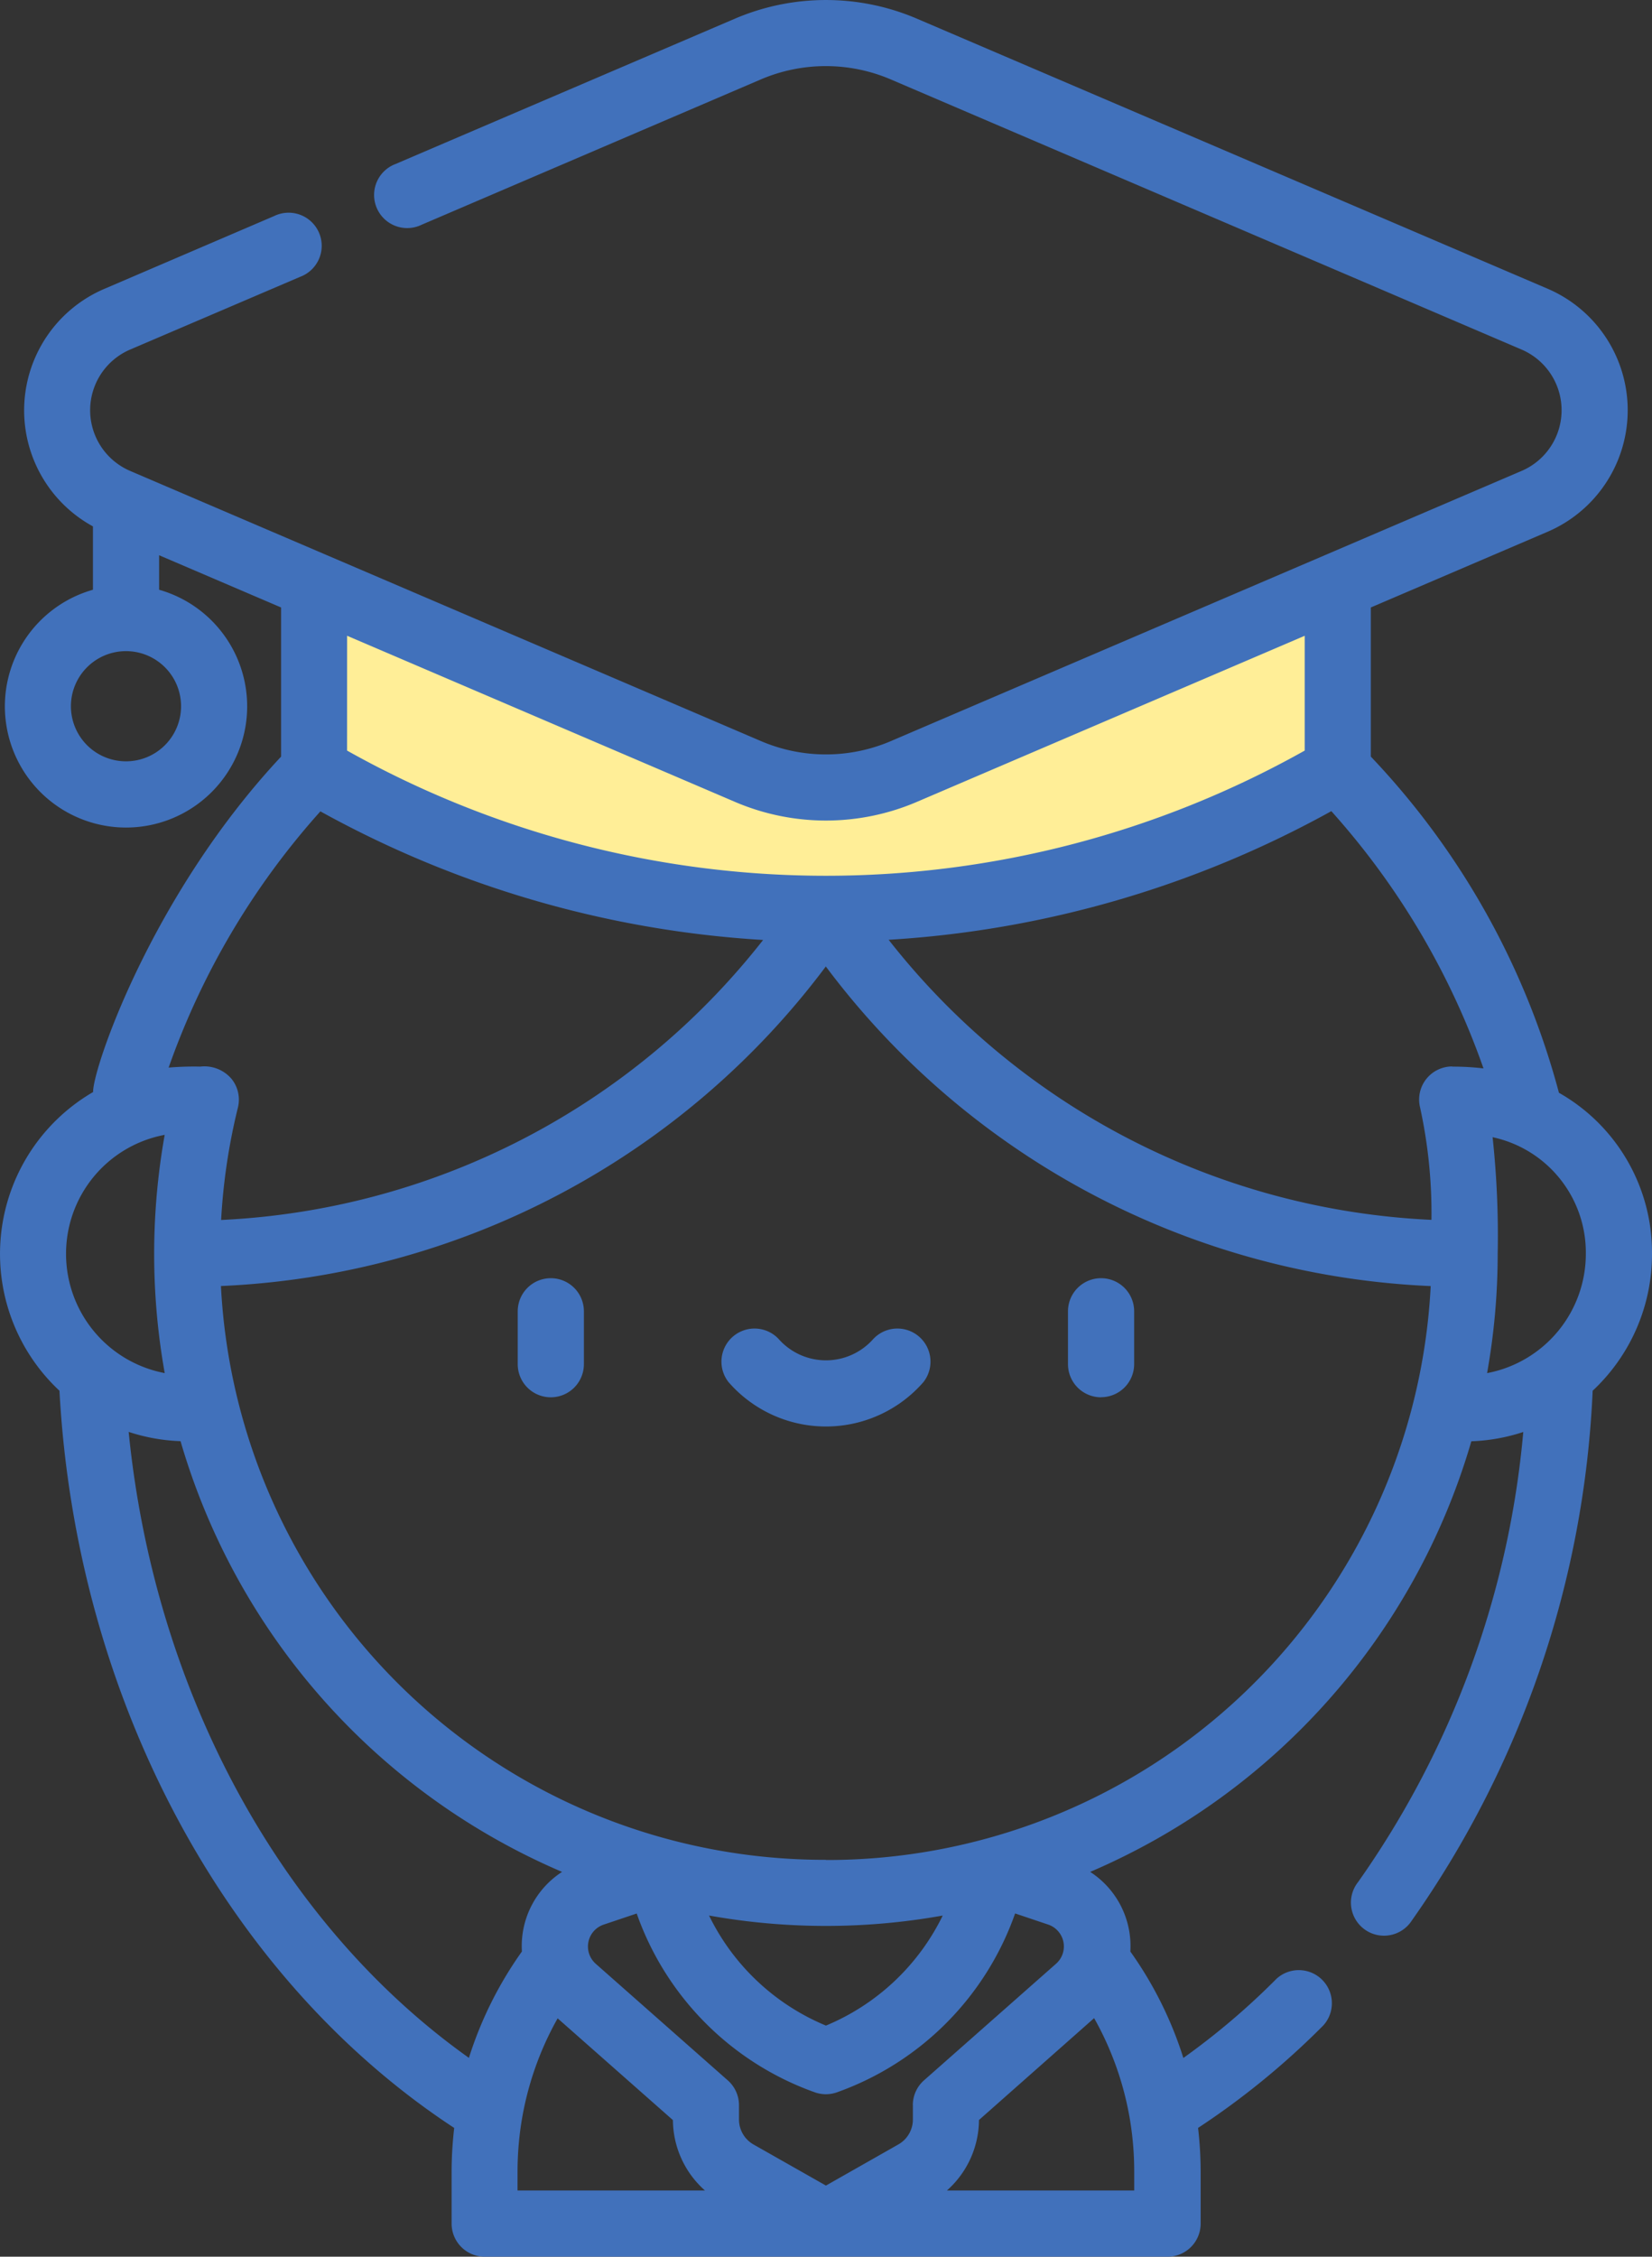 <svg xmlns="http://www.w3.org/2000/svg" width="54.928" height="75" viewBox="0 0 54.928 75"><rect x="0" y="0" width="54.928" height="75" fill="#333333" stroke="none"/><defs><style>.a{fill:#ffee97;}.b{fill:#4171bb;}</style></defs><g transform="translate(-0.004 0)"><path class="a" d="M81.476,23.121v5.433s13.53,10.547,32.813.746a6.517,6.517,0,0,0,.852-3.3V22.375L99.054,29.3H97.03Z" transform="translate(-70.417 -3.305)"/><path class="b" d="M187.15,290a1.1,1.1,0,0,0-1.1,1.1v1.758a1.1,1.1,0,0,0,2.2,0V291.1A1.1,1.1,0,0,0,187.15,290Z" transform="translate(-168.832 -247.52)"/><path class="b" d="M312.048,293.955a1.1,1.1,0,0,0,1.1-1.1V291.1a1.1,1.1,0,0,0-2.2,0v1.758a1.1,1.1,0,0,0,1.1,1.1Z" transform="translate(-275.434 -247.52)"/><path class="b" d="M237.129,301.516a2.1,2.1,0,0,1-3.167,0,1.1,1.1,0,0,0-1.656,1.444,4.295,4.295,0,0,0,6.48,0,1.1,1.1,0,0,0-1.656-1.444Z" transform="translate(-208.079 -257.027)"/><path class="b" d="M120.336,36.312a25.864,25.864,0,0,0-6.253-11.167V20.189l5.875-2.515a4.394,4.394,0,0,0,0-8.08L98.992.621a7.69,7.69,0,0,0-6.053,0L81.659,5.449a1.1,1.1,0,1,0,.865,2.02L93.8,2.64a5.494,5.494,0,0,1,4.323,0l20.965,8.974a2.194,2.194,0,0,1,0,4.04L98.127,24.629a5.487,5.487,0,0,1-4.323,0L72.839,15.654a2.194,2.194,0,0,1,0-4.04L78.484,9.2a1.1,1.1,0,1,0-.865-2.02L71.974,9.6a4.392,4.392,0,0,0-.38,7.894V19.6a4.028,4.028,0,1,0,2.2,0V18.453l4.056,1.736v4.957c-4.312,4.606-6.27,10.394-6.25,11.147a6.221,6.221,0,0,0-1.119,9.927c.555,10.242,5.534,19.524,13.125,24.5a12.733,12.733,0,0,0-.086,1.452V73.9a1.1,1.1,0,0,0,1.1,1.1h22.705a1.1,1.1,0,0,0,1.1-1.1V72.17a12.728,12.728,0,0,0-.086-1.45,25.99,25.99,0,0,0,4.168-3.41,1.1,1.1,0,0,0-1.557-1.55,24.011,24.011,0,0,1-3.1,2.635,12.642,12.642,0,0,0-1.763-3.538,2.936,2.936,0,0,0-1.335-2.646A22.361,22.361,0,0,0,117.425,47.9a6.2,6.2,0,0,0,1.727-.309,30.619,30.619,0,0,1-5.49,14.954,1.1,1.1,0,1,0,1.785,1.281,33.074,33.074,0,0,0,6.012-17.606,6.209,6.209,0,0,0,1.973-4.543,6.106,6.106,0,0,0-3.1-5.363ZM74.524,23.471a1.831,1.831,0,1,1-1.831-1.831A1.831,1.831,0,0,1,74.524,23.471Zm5.521-2.342,12.894,5.52a7.682,7.682,0,0,0,6.053,0l12.893-5.519v3.815a32.541,32.541,0,0,1-31.841,0Zm-.888,5.836a34.681,34.681,0,0,0,14.72,4.274,24.339,24.339,0,0,1-18.021,9.306,20.165,20.165,0,0,1,.558-3.734,1.1,1.1,0,0,0-.2-.941,1.181,1.181,0,0,0-1.051-.422,10.022,10.022,0,0,0-1.052.033A25.336,25.336,0,0,1,79.157,26.965ZM70.7,41.675a4.02,4.02,0,0,1,3.28-3.959,22.506,22.506,0,0,0-.35,3.959h0a22.486,22.486,0,0,0,.351,3.959A4.035,4.035,0,0,1,70.7,41.675Zm13.4,26.72c-6.262-4.447-10.46-12.174-11.318-20.807a6.183,6.183,0,0,0,1.725.308A22.359,22.359,0,0,0,87.192,62.211a2.937,2.937,0,0,0-1.335,2.646,12.641,12.641,0,0,0-1.763,3.538ZM85.712,72.8v-.63a10.5,10.5,0,0,1,.157-1.807,10.37,10.37,0,0,1,1.176-3.285l3.833,3.382a3.155,3.155,0,0,0,1.066,2.34Zm13.145-2.838v.478a.954.954,0,0,1-.482.828l-2.409,1.368L93.557,71.27a.954.954,0,0,1-.482-.828v-.478a1.1,1.1,0,0,0-.372-.824l-4.392-3.876a.767.767,0,0,1,.263-1.3l1.1-.37A9.739,9.739,0,0,0,95.6,69.538a1.1,1.1,0,0,0,.728,0,9.739,9.739,0,0,0,5.928-5.946l1.1.37a.767.767,0,0,1,.263,1.3l-4.392,3.876a1.1,1.1,0,0,0-.372.824Zm-6.774-6.3a22.045,22.045,0,0,0,7.766,0,7.536,7.536,0,0,1-3.883,3.657,7.534,7.534,0,0,1-3.883-3.65Zm12.8,3.409a10.367,10.367,0,0,1,1.176,3.284,10.507,10.507,0,0,1,.157,1.809V72.8H99.988a3.156,3.156,0,0,0,1.066-2.343ZM95.962,61.81A20.1,20.1,0,0,1,75.85,42.74,26.547,26.547,0,0,0,95.962,32.12a26.549,26.549,0,0,0,20.112,10.622A20.1,20.1,0,0,1,95.966,61.816Zm20.825-26.367a1.1,1.1,0,0,0-1.066,1.363,16.472,16.472,0,0,1,.378,3.735,24.344,24.344,0,0,1-18.048-9.308,34.687,34.687,0,0,0,14.719-4.275,25.337,25.337,0,0,1,5.059,8.55,8.416,8.416,0,0,0-1.038-.059Zm1.163,10.184a22.5,22.5,0,0,0,.351-3.958h0a30.573,30.573,0,0,0-.169-3.875,3.92,3.92,0,0,1,3.1,3.876,4.035,4.035,0,0,1-3.279,3.964Z" transform="translate(-68.5)"/></g></svg>